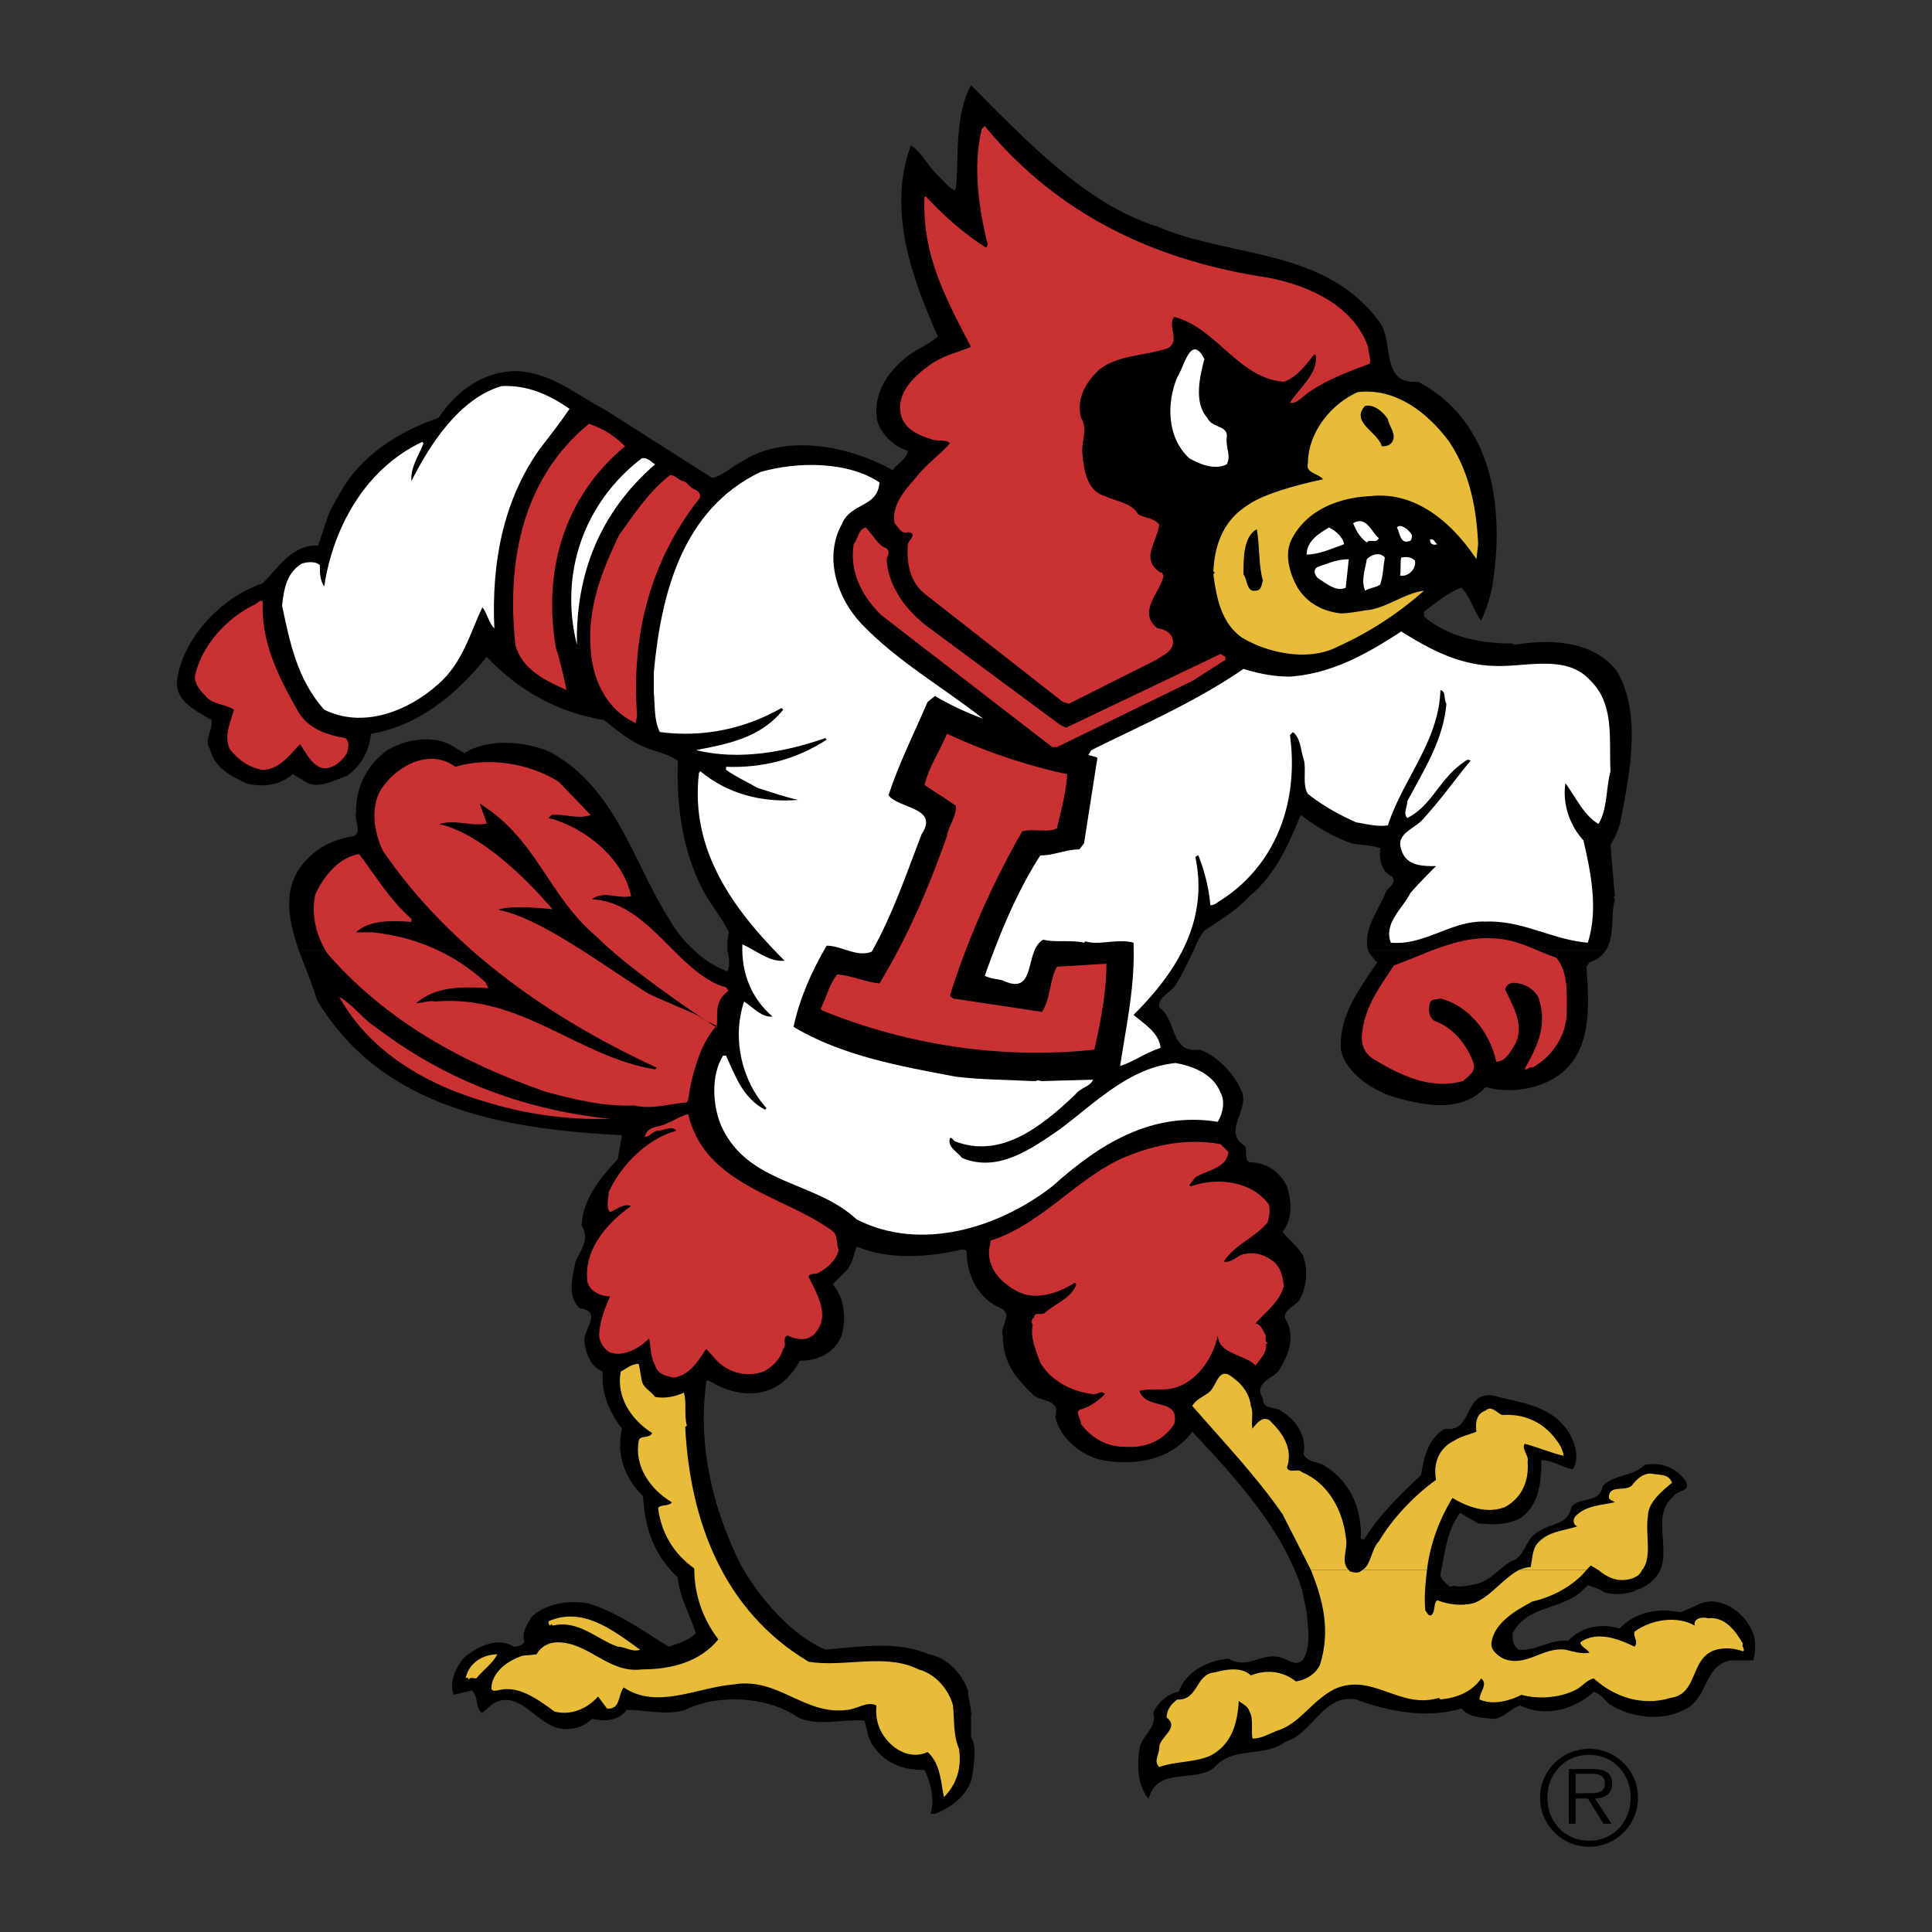 <svg xmlns="http://www.w3.org/2000/svg" width="2500" height="2500" viewBox="0 0 192.756 192.756"><rect x="0" y="0" width="192.756" height="192.756" fill="#333333" stroke="none"/><g fill-rule="evenodd" clip-rule="evenodd"><path fill="#fff" fill-opacity="0" d="M0 0h192.756v192.756H0V0z"/><path d="M32.646 51.727c.3-.9.767-1.635 1.201-2.401 2.101-3.902 6.003-6.303 9.905-7.637 1.801-2.702 4.503-4.669 7.804-4.669 3.469.167 6.003 2.401 8.872 3.902l10.639 6.77c1.201-.3 1.967-1.201 3.001-1.667 4.369-2.835 10.806-1.501 15.008.9.3-.6 1.367-1.034 1.501-1.935-1.501-.467-3.002-1.967-3.135-3.468-.167-2.701 1.334-4.636 3.302-6.136.9-.601 1.935-1.067 2.835-1.801-2.535-5.704-5.103-12.607-2.701-19.077 1.2.767 1.667 2.101 2.868 3.168.434.434.901 1.034 1.501 1.334l.133-.3c.3-3.435-.133-7.204 1.5-10.205 5.404 5.403 11.408 11.873 18.611 14.107 7.369 3.168 16.809 2.102 22.211 9.605 1.367 1.968 0 6.17 3.77 5.87 5.402 2.835 7.504 8.104 7.805 13.641H32.646v-.001zM70.465 137.873c-.9 6.604.768 12.906 3.469 18.311 1.801 3.168 4.937 6.902 8.404 8.404 3.436-.301 7.204-.9 10.339.467 1.8.299 3.301 1.934 3.902 3.602 0 .734.3 1.5.3 2.234 0 0 .167 0 0 .166V173.292c.601 1.068.3 2.268.167 3.604-.167 1.967-2.102 3.467-3.769 4.068h-.434c.434-1.502 0-3.168-.6-4.369-2.102 0-3.902-.6-5.103-2.4-.6-.734-.6-1.635-.9-2.535-2.101-.168-4.669.6-6.604-.301-3.002-2.102-7.971-2.4-11.273-.768-1.8.602-3.902 0-5.836 0-.767 1.068-2.101 1.201-3.468.9-.901.902-2.235 1.201-3.435.902-2.268-.602-3.902-3.902-6.47-2.402l-1.034.9c-.767-.434-.3-1.635-1.067-2.234l-1.801.434c-.433-1.201.167-2.701 1.067-3.736 1.334-1.066 3.302-2.1 4.936-1.066.467 0 .767-.133 1.067-.434-.3-1.066.3-1.801.733-2.568 1.501-1.334 3.603-1.635 5.57-1.334 3.001.9 5.402 2.701 8.104 4.336.901-.301 1.935-.6 2.702-1.334-.601-1.969-1.668-3.602-1.801-5.57-2.401-2.234-3.302-4.936-3.469-8.104-1.801-1.801-2.701-4.035-2.101-6.736-1.034-1.369-1.801-2.869-1.935-4.67h10.34v-.002zM78.136 137.873c-.767.6-1.501.9-2.401 1.068-1.801.299-3.468-.301-4.803-1.068h7.204zM157.979 158.584c-2.102 2.102-5.57 1.502-7.07 4.369 0 .602 0 1.201.602 1.635 1.801.166 3.002-1.033 4.969-.9 1.201-1.334 3.303-1.801 5.104-1.201 1.5-1.635 3.9-2.102 6.002-1.635 1.201-.299 2.102-1.201 3.436-1.066 1.5.166 2.869 1.199 3.602 2.568.6 1.033.6 2.1.301 3.301h-2.234c-2.703.434-2.268 3.902-4.67 4.936-2.234 1.201-5.402.768-7.504-.6-.434-.434-.9-1.033-1.5-1.201-1.936 1.801-4.938 2.568-7.338 1.367-1.066.301-1.668 1.334-2.701 1.334-1.201-.133-2.402-.133-3.168-1.033-3.436 1.033-7.338.301-10.506-.9-3.303-.6-4.336 3.436-7.037 4.201-2.102 1.635-5.27.436-7.07 2.535-1.936 1.668-5.703-.133-6.604 3.168-1.033-1.199-1.201-3.168-.902-4.969.168-1.334 1.803-2.1 1.369-3.602.434-1.033 1.5-1.934 2.535-2.102.766-2.102 3-3.135 4.969-3.301 2.1 1.199 3.434-.9 5.535 0 .768.299 1.367.766 1.969 0 .732-1.334.434-3.135.301-4.637-.168-.766-.301-1.5-.467-2.268h28.077v.001z"/><path d="M163.383 158.584c-.902.467-2.102.6-3.303.301l-.467-.301h3.77z"/><path d="M129.898 158.584c-1.936-6.004-6.438-10.939-10.941-15.742-2.1 2.836-5.701 3.436-9.004 2.836-1.967-.434-4.201-2.102-4.668-4.336.6-1.969-1.801-1.367-2.402-2.4-.434-.301-.734-.768-1.033-1.068h24.312c-.467.467-.6.9-.168 1.668 0 1.201 1.369.732 1.969 1.334 1.5.9 2.402 2.568 2.102 4.201.301.768 1.334.768 1.934 1.068 2.568 1.5 3.902 4.201 3.77 7.336l.301.168c1.334-2.268 3.602-4.502 5.701-6.471.301-1.633.602-3.602 2.402-4.635 2.834.434 1.801-3.77 4.803-3.303 2.701.734 5.703.9 7.504 3.602.6 1.035 1.201 2.535.434 3.736-1.035-.135-1.934-.9-3.135-.9 0 2.102-.168 4.369-1.969 5.703-1.199.766-2.834.766-4.334.6l-1.803-1.033c-1.367 1.801-1.5 4.035-1.967 6.137 0 .467.6.9.9 1.201.301 0 .6-.135.768 0h.133c.6 0 1.367-.135 1.969-.301 1.5-.434 2.4-1.936 3.734-2.402 1.066-.732 1.066-2.234 2.4-2.834 1.068-.768 2.869-.602 3.17-2.402.9-1.066 2.834-.299 3.133-2.1 1.203-1.201 3.002-.9 4.203-2.102 1.668-.301 3.168.299 4.068 1.635.602 1.066-.9.898-1.199 1.5-2.568 2.102.299 6.004-1.969 8.271-.434.434-1.033.9-1.633 1.033h-3.77l-1.201-.434c-.133.135-.299.301-.434.434h-28.08zM60.126 137.873v-1.033c-1.2-.469-1.667-1.801-1.8-2.869-.301-1.201 1.934-3.135-.467-3.436-1.334-1.199-.733-3.168-.434-4.668.434-1.035 1.501-2.234.6-3.604.133-2.701 1.935-4.801 3.602-6.602l.434-2.402c-11.839-.6-24.013-2.701-30.449-13.506-.467-1.637-1.201-3.303-1.801-4.937h39.455c.9.9 2.101 1.634 3.302 2.101.3-.601.167-1.368 0-2.101h46.525c-.602 1.201-1.033 2.234-1.801 3.435-.434.768-1.801 1.201-1.635 2.268 1.801 1.201 1.033 4.637 4.035 4.203 1.668.6 3.303 2.234 4.068 3.902 1.201 1.934-1.967 4.201.434 5.703.301.432-.133 1.334.467 1.633 1.635 0 3.002.9 3.736 2.402.467 1.367.6 3.301-.434 4.502.6.9 1.635 1.5 2.102 2.568.434 1.334.301 3.135-.467 4.336-.434.6-1.936 1.066-1.201 2.1.768 1.502.166 3.303-.6 4.502-.301.768-1.201 1.068-1.635 1.502H101.85c-1.201-1.334-1.801-2.834-1.801-4.635-.301-.902 1.033-2.102-.168-2.703-2.234-.9-3.435-3.301-3.435-5.568 0-.301-.3-.301-.467-.301-3.301.768-7.337 1.066-10.505-.301-.3.768-.433 1.803-1.034 2.402l-1.367 1.367c1.2 1.334 1.367 3.436.9 5.104-.734 1.801-2.401 2.533-4.202 2.533-.3.768-1.034 1.502-1.634 2.102h-7.204c-.166-.133-.3-.133-.467-.133v.133h-10.34v.001zM160.213 94.817c-.301.434-.732.9-1.633 1.201l-.301.434c.301 4.201.6 9.004-3.469 11.271-1.934 1.035-4.336 1.336-6.604.734-2.4 2.701-6.438 1.801-9.439.9-1.967-.732-4.367-2.234-4.969-4.502-.299-3.436 1.801-6.137 3.604-8.838-.436-.467-.734-.767-.9-1.201h23.711v.001z"/><path d="M29.811 94.817c-1.067-3.168-1.801-6.471.901-9.172 1.334-1.334 2.834-1.935 4.635-2.234.767-.467 0-1.501.167-2.401 0-2.401 1.033-4.669 3.134-6.17 1.801-1.034 4.203-1.501 6.17-.6l1.5.9c2.401-1.501 6.003-1.201 8.538-.133 6.604 3.602 8.271 10.939 11.873 16.642.601 1.067 1.501 2.268 2.535 3.168H29.811z"/><path d="M149.275 51.727c.133 1.968 0 4.069-.301 6.17-.166 1.334-.602 2.702-1.201 4.036-.768-1.034-1.066-2.401-1.967-3.302-1.334.467-2.535 1.501-3.736 2.401v.467c2.402 2.101 5.703 2.701 8.838 2.701l.166.134c3.604-.601 7.805-.434 10.207 2.568 2.535 4.202 1.334 10.206.434 14.841-.133.9-.6 1.801-1.035 2.568.135 1.801.301 3.436.436 5.103l-.135.134.135.167c-.436 1.634 0 3.735-.902 5.103h-23.711c-.602-1.968 1.066-4.069 1.799-5.87.168-.434 1.068-.733.602-1.501-1.033-.433-1.334-1.634-1.201-2.834-.9-.3-1.934-.3-2.834-.467-1.801-.6-3.469-1.634-5.104-2.834-1.201 3.001-2.568 6.003-5.104 8.104-1.367 1.501-3 2.401-4.502 3.435-.467.601-.766 1.201-1.066 1.968H72.567c0-.601 0-1.201.167-1.801-.601-1.201-1.501-2.401-2.269-3.602-2.234-3.902-3.001-8.571-2.834-13.507-1.067-.767-2.268-.9-3.302-1.367-1.5-.601-2.702-1.634-4.069-2.702-4.502-.734-8.404-2.835-11.707-6.304-3.135 3.902-6.903 6.904-11.54 7.671-.166 1.634-.9 3.135-2.401 4.203-1.367.433-3.001 1.5-4.369.433l-1.034-.6c-1.201 1.067-3.002 1.367-4.669.9-1.501-.733-3.135-1.501-3.602-3.435-.601-.9.3-1.801.167-2.868-1.5-.901-3.469-1.801-3.469-3.735.467-4.369 4.502-8.571 8.571-9.905 1.635-1.667 3.002-3.902 5.537-3.769l.9-2.701h116.631v-.003z"/><path d="M120.158 35.819c-.467 1.801-1.066 4.369.301 5.87.434 1.034 2.102.734 1.936 1.934-.135 1.067.465 1.801 0 2.702-1.201.6-2.703 0-3.736-.6-2.268-2.102-2.268-5.537-1.201-8.104.601-.735 1.333-4.504 2.7-1.802zM56.825 40.788c-.9 1.333-1.967 2.701-3.001 4.035-3.602 5.103-4.803 11.273-4.503 17.876-.6-.601-.767-1.668-1.201-2.101-1.201 2.535-1.968 5.536-4.369 7.637-3.001 2.701-7.503 4.502-11.406 2.568-2.701-3.001-3.435-6.77-4.202-10.372.167-1.634.467-3.302 1.968-4.202.434-.133 1.334-.3 1.801.167 0 .734 0 1.501.434 2.102.9-5.87 4.069-11.707 9.772-14.408l.133.134c-.434 1.201-1.334 2.401-1.2 3.769 1.801-3.602 4.803-8.271 9.004-9.472 2.568-.134 4.802.899 6.77 2.267z" fill="#fff"/><path d="M144.605 44.089c1.967 3.002 2.701 6.438 2.869 10.206l-.168 1.5c-2.4-3.602-6.004-6.77-10.506-6.303-3.135.133-6.436 1.334-7.938 4.335-.768 1.501-.166 3.468.6 4.803 1.035 1.667 2.703 2.401 4.336 2.568.602 0 1.668-.167 2.402-.3 2.1-.167 3.768-1.667 5.869-1.967a33.948 33.948 0 0 1-8.57 5.569c-2.836 1.501-6.904.733-9.605-.9-2.102-1.501-2.535-4.069-2.836-6.304l.135-.167-.135-.133c.135-2.701 1.035-5.103 3.436-6.604 2.102-1.501 7.504-2.568 7.504-2.568-.434-.601-1.801-.601-1.5-1.634 0-3.002 2.268-5.87 4.969-7.07 3.736-.433 6.904 1.968 9.138 4.969z" fill="#e7bc39"/><path d="M138.469 41.822c.133.767.9 1.501.434 2.268-.301.434-.734.434-1.033.434-.467-1.5-3.168-2.401-1.668-4.035.9-.168 1.8.599 2.267 1.333z"/><path d="M62.361 44.523c-6.003 4.97-8.238 12.307-6.904 20.111.467 1.367.767 2.868 1.067 4.202-2.101-.901-4.502-2.102-5.103-4.502-.9-8.405.734-16.643 7.337-22.045 1.368.433 2.57 1.2 3.603 2.234z" fill="#ca3132"/><path d="M65.363 46.324c-5.536 4.802-7.938 10.972-7.804 18.01-1.8-7.204.768-14.242 6.47-18.61.6-.134 1.034.467 1.334.6zM87.742 48.125c-.167 2.568-2.868 1.967-3.769 4.202-1.801 3.301-.433 7.37 1.968 9.905 3.602 3.769 8.104 6.303 12.14 9.471-1.634-.6-3.302-1.367-4.802-2.268l-.734.6c-1.368 3.168-2.869 6.17-3.902 9.305 1.033 1.367 5.103 1.201 3.301 3.902-1.5 3.902-2.868 7.971-4.969 11.707-1.5.6-3.001-.6-4.502-.6-1.5 2.568-2.701 5.269-3.302 8.103 4.803 2.869 10.505 3.902 16.209 4.971 2.402.299 5.104.299 7.504.434H103.351c.135-.135.434 0 .602 0h.133l4.969-.135c-.299.734-1.201.734-1.801 1.502-3.301 3.135-7.371 6.438-12.006 4.637-.167-.135-.301-.436-.467-.301-.3.9.768 1.367 1.201 1.967 3.601 1.502 6.904-.9 9.773-2.867 3.602-2.701 6.902-6.137 11.539-6.604 1.666.299 3.768 1.066 4.502 3.002.467.9.166 2.1-.301 2.867-6.604-1.066-11.838 2.234-16.508 6.438-5.236 4.068-13.041 6.604-19.511 3.301-4.202-3.902-10.806-3.436-13.507-9.305-.9-2.102-1.034-5.104.167-7.037h.3c.9 1.934 1.634 4.203 3.902 5.402l.133-.166c-2.535-2.836-3.436-7.037-2.234-10.639.9.6 1.801 1.635 2.835 1.5-2.101-1.801-3.135-4.369-3.002-7.204 1.368.601 2.702 1.801 4.203 1.634-5.237-5.236-9.438-11.106-8.538-18.743l.133-.167c2.702 2.268 6.17 3.168 9.772 2.868-1.367-.3-2.701-.767-4.069-1.201-1.034-.6-2.101-1.067-3.135-1.801v-.3c3.735.133 7.037-.767 10.039-2.701l-.133-.167c-3.902 1.368-8.571 2.268-12.906 1.201 3.135-.6 6.437-1.201 8.704-4.036l-.167-.167c-3.435 1.968-7.637 3.001-12.14 2.401-.6-1.201-.467-2.535-.6-3.902v-2.101c.734-7.804 2.834-16.208 10.639-19.944 3.765-1.065 8.701-1.065 11.87 1.036z" fill="#fff"/><path d="M68.064 47.992c.467 0 .768.734 1.368.9.3.134.6.601.3.9-4.803 6.137-6.771 13.508-6.17 21.612l-.134.734c-3.001-1.334-4.369-4.503-4.502-7.504-.3-4.203 1.2-7.805 2.835-11.24 1.5-2.101 3.001-4.369 5.103-6.003.467 0 .767.434 1.2.601z" fill="#ca3132"/><path d="M137.568 53.695c-.301.601-.9 0-1.201.434-.768-.601-1.066-1.201-1.367-1.934 1.367-.768 1.801.899 2.568 1.5zM140.869 53.395c0 .133 0 .601-.299.601-.9.3-.9-.901-1.201-1.368.301-.434 1.201.166 1.5.767z" fill="#fff"/><path d="M88.476 54.729c.466.467-.134.9 0 1.368.3 2.535 1.8 4.636 3.902 6.303l13.375 9.905.6.3 15.441-7.371c.166.167.301.167.467.3v.3l-3.303 2.101-13.506 6.604h-.467l-17.11-13.207c-1.935-1.935-3.135-4.335-2.702-7.037.467-.601.467-1.501 1.201-1.668.767.768 1.201 1.801 2.102 2.102z" fill="#ca3132"/><path d="M134.1 54.295c-1.201.433-2.535 1.034-3.734 1.034 0-1.334 1.199-2.101 2.234-2.702.599.301 1.367.901 1.5 1.668z" fill="#fff"/><path d="M125.395 52.794c.301 1.801.168 3.602.6 5.103-.131.434-.131 1.034-.732 1.034-.9.167-.768-1.034-1.201-1.635-.001-1.667-.001-3.768 1.333-4.502z"/><path d="M143.404 54.295c-.434.133-.732 0-.732-.467.432-.133.432.3.732.467zM138.168 55.629c-.166.901-.166 1.801-.467 2.702-.434.3-1.033.3-1.5.601-.434-1.034 0-2.102.166-3.135.434-.468 1.334-.768 1.801-.168zM141.17 55.929c.133.768-.467 1.367-1.066 1.501h-.434c.133-.134 0-1.501.133-1.801.599-.133 1.066 0 1.367.3zM134.266 58.631c-.9.467-1.967-.434-2.701-.9-.467-.3-.6-1.034 0-1.201.9-.3 1.801-.734 3.002-.734l-.301 2.835z" fill="#fff"/><path d="M26.208 59.998c-.167 4.202 1.635 7.637 3.602 11.106 1.034 1.634 2.835 2.234 4.636 2.535.467.3.3 1.067.167 1.501-.467.767-1.2 1.367-1.967 1.5-1.334.167-2.101-1.5-2.702-2.401-1.034 1.067-2.101 2.568-3.735 2.568-1.201-.167-2.401-.9-3.302-2.101-.601-1.368.133-2.702.434-3.902-.9-.6-2.101-.467-2.835-1.367-.6-.6-1.067-1.201-1.067-1.935.6-3.001 3.168-5.87 6.003-7.204.3-.166.467-.466.766-.3z" fill="#ca3132"/><path d="M148.975 66.435c3.135.167 7.203-1.201 9.605 1.368 2.535 2.401 1.934 5.836 2.1 9.138-.467 1.801-.299 3.769-1.199 5.27-1.502-.9-2.27-2.702-3.303-4.069-.301 2.101.434 4.202 1.801 5.703.734 3.168 1.502 6.903.434 10.206-3.602-.3-6.436-2.235-10.205-2.102-3.436-.133-6.002 2.402-9.439 2.102-.766-1.935 1.201-3.436 1.936-4.936.768-.9 1.668-1.801 2.568-2.702-1.367 0-3.002 0-3.469-1.667-.6-1.634 1.5-2.101 2.268-3.135 1.801-1.968 3.135-3.902 4.637-5.703-.301-.3-.602.133-.9.3-2.236 1.634-3.002 4.203-5.404 5.403-.434-.467 0-1.067 0-1.668 1.668-3.135 3.604-6.136 3.902-9.738-.299-.467 0-1.201-.6-1.367-.135 5.103-3.736 8.871-5.236 13.507-1.066.167-2.102-.133-3.168-.3-1.635-.734-3.303-1.634-4.803-2.835-.6-.9-.133-2.401-.434-3.469-.301-.9-.301-2.101-1.068-2.701l-.299.3c.9 6.604-1.334 13.074-7.205 16.676-.133.133-.434.3-.732.3a17.877 17.877 0 0 0-1.201-4.969c-.166 0-.301.167-.301.167 1.334 6.303-1.801 11.406-6.168 15.742 1.064.9 2.566 1.801 2.699 3.301-1.5.467-2.699 1.367-4.035 1.801.6-4.035 1.502-7.938 1.336-12.306-1.635-.434-3.436.3-4.803-.134l-.135.134c-1.367-.3-2.867 0-4.068-.3-1.936 1.067-.6 5.704-4.035 4.069-.602-.166-1.201-.166-1.801-.467 1.5-4.203 3.133-8.238 5.535-12.006 1.367 0 2.568-.601 3.902-.601l.467-.601 1.334-8.538c-.301-.167-.6-.167-.9-.3l.301-.467c5.102-2.535 10.371-4.803 15.174-8.104 1.502.467 3.002.767 4.637.767 4.201-.3 7.67-2.268 11.105-4.502 2.867 1.799 5.701 3.3 9.17 3.433z" fill="#fff"/><path d="M106.484 77.241c-.133 1.801-.6 3.602-1.033 5.403-.9.467-2.402 0-3.469.3-3.002 5.27-5.403 10.672-7.204 16.375l.3.301 8.873 1.334c.898-1.334.732-3.135 1.5-4.502l4.936-.301c0 2.869-.6 5.871-1.201 8.572-9.605 1.033-19.043-.602-27.147-3.902l-.167-.168c.6-1.199.901-2.535 1.668-3.434 1.501.133 2.701.732 4.202.898 2.835-4.668 4.936-9.604 6.736-14.707.167-1.067.901-1.801.901-3.001-1.034-.768-2.101-1.368-3.135-2.102.434-1.801 1.5-3.302 2.234-5.103 3.903 1.802 7.805 3.136 12.006 4.037zM155.277 95.55c1.201 1.5 1.035 3.469 1.035 5.403 0 2.402-1.502 4.502-3.436 5.57-.301-.168-.469.301-.768.133 1.066-1.934 2.268-4.035 1.5-6.736-.133-.9-1.201-1.668-2.1-1.803-.602-.166-1.201 0-1.334.602.732 1.635 1.934 3.436 1.033 5.402-.434.602-.9 1.801-1.934 1.801-.602-2.867-2.703-5.568-5.57-6.303-.301.135-.9 0-1.033.434-.168.6-.168 1.367.432 1.801 1.803.6 3.303 2.402 3.902 4.203.301.9-.6 1.367-1.033 1.801-3.301.9-6.303-.602-9.006-2.234-.898-.602-1.199-1.502-1.066-2.568.301-2.701 1.801-4.637 3.168-6.737 3.436-1.201 6.904-3.302 11.107-2.568 1.803.299 3.303 1.199 5.103 1.799zM37.448 102.453c6.904 5.27 14.708 8.271 23.412 9.172a38 38 0 0 1-12.307-1.666c-5.703-1.635-11.54-4.803-14.708-10.506 1.368.768 2.403 2.268 3.603 3zM68.665 111.158c1.667 7.07 9.472 8.105 14.274 11.574.734.434.434 1.332.734 1.934-.133.9-1.034 1.801-1.935 2.268-.299.301-.9 0-1.066.434.767 1.668 2.268 3.902.6 5.703-.734.768-1.801.602-2.701.168-.601.299 0 1.033-.434 1.332-.3 1.068-1.067 1.801-1.968 2.27-1.634.6-3.435.133-4.636-1.068l-1.067-1.201c-.733 1.068-1.634 2.703-3.302 2.869-.733-.166-1.501-.301-1.801-1.201-.434-.766-.434-1.801-.6-2.701-1.034 1.033-2.702 1.936-4.036 1.334-.767-.6-1.067-1.334-.9-2.234.134-1.199.601-2.268 1.034-3.301-.9 0-1.934-.467-2.234-1.369-.468-3.135 1.801-5.836 4.335-7.637-.733-.301-1.334.301-2.101.602-.433-.469-.133-1.369-.133-1.969 1.201-2.701 3.902-5.402 6.737-6.137-.434-.6-1.201 0-1.935 0-.467.133-.767.6-1.201.6.3-1.199 1.5-.9 2.235-1.367.767-.301 1.367-.735 2.101-.903zM122.561 114.928c-.166 1.635-2.102 1.801-3.303 2.535l-.6.766.133.135c2.568-.9 6.004-.602 7.805 1.801.166.6 0 1.367-.133 1.801-1.201 1.5-3.17 2.1-4.369 3.902.766.166 1.367-.602 1.967-.734 1.201-.301 2.234.133 3.002.734.734.6.9 1.5 1.033 2.4-.434 1.668-1.801 2.568-2.834 3.77.602.133.732.732 1.033 1.201 0 .299-.133.6.168.732l-.168.168c.168.732-.6 1.5-1.033 2.1-1.201-1.199-3.602-1.066-3.77-3-.434 2.234-2.1 4.635-4.336 5.234-1.066.301-2.4 0-3.469.301.602 1.969 4.07.6 3.469 3.303-1.199 1.801-3.002 2.4-4.969 2.268-1.801 0-3.301-.9-4.336-2.268 0-.602-.766-1.334.135-1.502.9-.301 1.668-.9 2.268-1.5-.467-.434-.768.166-1.367 0-2.102-.301-4.037-1.334-5.104-3.135-.434-1.201-1.033-2.568-.734-3.77-.166-.133-.166-.6.135-.732 0-.602.768-.168 1.066-.469 1.035-.9 2.701-1.5 3.135-2.834l-.133-.168c-1.668 1.068-3.902 1.803-5.703.902-1.668-.902-3.002-2.234-2.867-4.203l.166-.9c5.236-1.635 9.004-6.736 13.941-8.539 2.701-1.066 5.869-1.666 9.004-1.066l.768.767z" fill="#ca3132"/><path d="M64.029 137.74c.133.732.9 1.033 1.334 1.633.9.168 1.968 0 2.868-.432.3 1.033 0 2.232.3 3.301l-.167.133c.467 9.305 3.769 18.311 12.307 23.412 3.468.602 7.67-.9 10.972.768 1.635.434 3.002 1.936 3.436 3.602.167 1.635 0 2.836.601 4.336.3 1.969-.3 3.602-1.501 4.803-.3-1.334-.3-3.301-1.634-4.502-1.2.6-2.568.166-3.468-.6-1.201-1.035-1.801-2.402-1.634-4.037-.9-.467-1.801.301-2.868.434-4.335.602-6.904-3.301-11.406-2.533-3.602.299-7.637 2.533-10.939.299-.601.734-.3 2.234-1.668 2.102l-.9-1.201c-1.033 1.201-2.701 1.936-4.335 1.502-1.667-1.201-3.602-2.701-5.703-2.102-.167 0-.467.133-.601-.166 0-1.635 1.634-2.836 3.135-3.303l1.367-.133c.433-.768 1.201-1.201 2.101-1.201 3.135 0 5.103 3.135 8.404 2.701 3.001 0 5.836-.768 7.637-3-1.5-1.969-2.401-4.371-2.401-7.072-2.102-1.5-3.302-3.602-3.603-6.002.167-.434 1.067-.135 1.368-.602-2.268-1.334-3.769-3.734-3.301-6.137.133-.6 1.034-.166 1.334-.766-2.102-1.336-3.602-3.604-3.135-6.137.6-.301 1.034-.768 1.801-.768l.299 1.668zM158.279 156.65c-1.367 1.635-3.469 2.701-5.402 3.135-1.668.9-3.77 2.102-4.068 4.068-.135.734.6 1.334 1.199 1.635 2.268.9 3.902-1.201 6.17-.9.734.166 1.635.467 2.402.299-.301-.434-.9-.6-.9-1.033 1.635-1.201 3.902-.299 5.402.434.434-.6-.168-.9 0-1.5 1.633-1.201 4.201-1.635 6.004-.602-.168-.734.732-.9 1.334-.734 1.668-.166 2.701 1.201 3.469 2.535-.168.301.299.602 0 .768-1.201-.467-3.002-.467-3.904.6-1.199 1.334-1.066 3.736-3.301 4.037-2.867.9-5.703-.135-7.67-1.936-.734.135-1.201.9-1.936 1.201-1.5.734-3.602.9-5.27.434-1.199.6-2.834 1.066-4.201.467 0-.768.9-1.5.166-2.102-.9 1.334-2.4 1.936-4.068 2.102l-.135-.166c-3.9 1.199-6.604-2.535-10.371-.9-2.402 1.199-3.436 3.467-5.836 4.201-.768.301-1.5.768-2.402.768-.166-.768.135-1.969-.301-2.701-.166-.602-.766-.768-1.066-1.068-.133 2.102-.6 4.203-2.701 5.402-1.5.768-3.602.602-5.236 1.201-.6-.6 0-1.201 0-1.934 0-1.068 2.102-1.967.734-3.002 0-.768.467-1.367 1.066-1.801 2.102.133 1.801-2.568 3.736-2.701 1.066-.301 2.701-.602 3.602.301 1.5-.602 3.168-.469 4.502.6 1.068-.166 1.969-.768 2.402-1.668 1.066-3.436.299-6.438-.902-9.438h3.77l.135.133c.6.166.898.166 1.199-.133h6.471c-.166 1.334-.301 2.701-.166 4.035.166.166.299.6.6.467.467-.467.166-1.201.6-1.502 1.068.436 2.402.602 3.602.301 1.668-.6 2.869-2.4 4.504-3.301h6.767v-.002z" fill="#e7bc39"/><path d="M163.816 156.65c-.135.434-.602.732-1.201.9-1.334.299-2.234-.168-3.135-.9h4.336zM130.797 156.65c-.898-1.801-1.934-3.77-2.834-5.57-2.568-3.734-5.869-7.203-9.006-10.807.301-.6 1.035-.9 1.635-1.332.768-.602.9-2.27 1.969-1.803 1.199.734 2.1 1.803 2.234 3.135.301.602 0 1.668.166 2.27.434-.602 1.201-1.502 1.936-.602 1.199 1.201 2.1 2.701 1.5 4.502.301.602 1.066 0 1.502.434 2.566 1.068 4.068 3.77 4.367 6.471.301 1.201-.6 2.402.301 3.303h-3.77v-.001zM135.9 156.65c.9-.467.9-2.102 1.668-2.869 1.334-2.234 3.436-4.502 5.703-6.137-.301-1.668.299-3.168 1.801-3.902.734-.467 1.5-.6 2.234-.9-.133-.9 0-1.801.9-2.1.602-.602 1.201.299 1.668.432 2.102-.133 3.902.602 5.236 2.27.467.6.766 1.033.9 1.801-1.334-.301-2.701-.9-3.902-1.201-.301.6.467 1.201.299 1.801.168 1.936-.6 3.602-2.232 4.502-1.803.734-3.77 0-5.27-.9-1.336 2.234-2.234 4.637-2.535 7.205h-6.47v-.002zM151.51 156.65c.467-.168.766-.301 1.199-.301.168-.768.168-1.668.602-2.268 1.066-1.334 2.701-1.334 4.068-1.801-.467-.135-.467-.734-.168-1.035 1.068-1.066 2.57-1.066 3.904-1.367-.135-.133-.436-.133-.602-.434 0-1.367 1.5-.6 2.268-1.199.434-.602 1.201-1.369 2.102-1.201.734.133 1.635 0 1.934.9-.9.732-2.4 1.934-2.4 3.301-.301 1.803.467 4.203-.6 5.404h-4.336c-.301-.168-.467-.301-.768-.467-.133.166-.301.299-.434.467h-6.769v.001zM63.862 164.588c-.733.299-1.5-.301-2.234-.301-2.101-.732-3.902-2.701-6.47-2.102l-.134-.133-.167.133c-.133-.133-.133-.299-.133-.434 3.435-1.499 6.437.901 9.138 2.837zM49.622 165.055c-.467.9-1.501 1.633-2.101 2.4-.301 0-.601-.166-.768.135 0-.135-.133-.301-.3-.135.3-1.5 1.667-2.4 3.169-2.4z" fill="#e7bc39"/><path d="M71.5 102.521c.167-1.334-.334-2.502 1.167-3.67-.3-.6-.235-.176-1.501-.834-4.168-2.167-6.836-8.003-12.106-8.304 1.201-.901 2.568 0 3.902-.3-.733-3.735-4.635-6.903-8.237-7.804l.3-.3c1.334-.134 2.701.467 3.902 0l-3.168-3.302c-2.835-1.801-6.904-2.535-10.339-1.501-2.401-1.801-5.57-.3-7.204 1.968-1.367 1.801-.9 4.636 0 6.437 6.904 10.072 17.243 16.975 27.315 21.612l-.167.166c-7.638-1.199-13.34-7.504-21.912-6.77-.6-.133-1.333.166-1.934.166 1.934-1.668 4.502-1.668 7.204-1.5l-.3-.6c-3.168-2.87-6.904-4.504-11.272-4.971h-1.634c1.334-1.201 3.435-1.201 5.536-1.034v-.3c-2.234-1.968-3.602-4.369-5.237-6.47-1.967.3-3.602 2.268-4.369 4.069-.434 2.101.167 4.202 1.201 5.836 6.003 6.905 13.674 10.973 21.778 13.807 2.834.768 5.836 1.502 8.838 1.369 1.801.432 3.468-.168 5.269-.301l.134-.301c.301-2.268 1.201-5.67 2.835-7.338-2.001-1 .333.334-1.834-1-.625-.385-4.422-1.863-5.169-2.334-4.882-3.079-10.526-7.39-14.799-8.255 1.542-.542 5.419-.042 5.419-.042s-5.92-7.296-11.298-8.505c1.668-.5 3.085.259 4.753-.042l-.708-2.001c5.794 3.627 6.695 9.055 11.631 13.257 3.166 3.173 9.669 7.591 12.004 9.092zM126.596 27.714c3.902.767 8.404 2.701 9.906 6.903 0 .601.299 1.067.166 1.668-1.967.733-4.068 1.5-5.871 2.701-.732.434-1.334 1.334-2.1 1.201.9-1.5 2.867-2.869 2.568-4.802h-.168c-.732.9-1.635 2.234-3.002 2.701-4.502-.3-6.736-5.403-10.939-6.47-.766.9.734 2.568-.766 3.168-2.236.734-4.803.601-6.736 2.101-1.367 1.334-2.27 2.835-1.803 4.803.734 1.034 0 2.401.135 3.602.166 1.634.467 3.736 2.268 4.203 1.201.6 2.535.6 3.303 1.801.598.434 1.5.3 2.1 1.034-.166 1.667-1.969 3.468.133 4.802.168-.133.168.167.301.3-.301 1.667-2.701 3.602-.6 5.27.6 0 1.367.434 1.5 1.034.301 1.201-1.033 1.667-1.635 2.101l-8.703 4.369-.602-.167-13.807-10.806c-1.501-1.201-1.801-3.135-1.667-4.936 0-.3 1.066-1.067 0-1.201-.601.3-1.034-.6-1.334-.9-.301-1.801 1.033-3.302 2.101-4.503 1.034-1.367 2.401-2.268 3.435-3.468-.433-.434-1.333-.134-1.934-.434-1.067-.3-2.401-.9-2.869-2.101-.733-2.101.901-3.902 2.568-5.103 1.334-1.067 2.835-1.367 4.335-1.968-2.401-4.636-4.936-9.138-4.635-15.008h.133c1.968 2.101 3.902 3.769 6.003 5.103l.166-.3c-.9-3.602-1.5-7.804-.6-11.54l.301-.3c7.505 9.139 17.409 13.508 28.349 15.142z" fill="#ca3132"/><path d="M158.551 183.65c-2.41 0-4.168-1.877-4.168-4.299 0-2.396 1.758-4.271 4.168-4.271 2.396 0 4.141 1.875 4.141 4.271-.001 2.422-1.745 4.299-4.141 4.299zm0 .602c2.695 0 4.875-2.191 4.875-4.9a4.878 4.878 0 0 0-4.875-4.873c-2.709 0-4.9 2.191-4.9 4.873a4.896 4.896 0 0 0 4.9 4.9z"/><path d="M157.195 178.908v-1.934h1.561c.67 0 1.367.104 1.367.953 0 1.109-1.135.98-1.91.98h-1.018v.001zm1.934.53c.967-.025 1.717-.426 1.717-1.496 0-.902-.49-1.443-1.936-1.443h-2.385v5.453h.67v-2.514h1.225l1.561 2.514h.801l-1.653-2.514z"/></g></svg>
